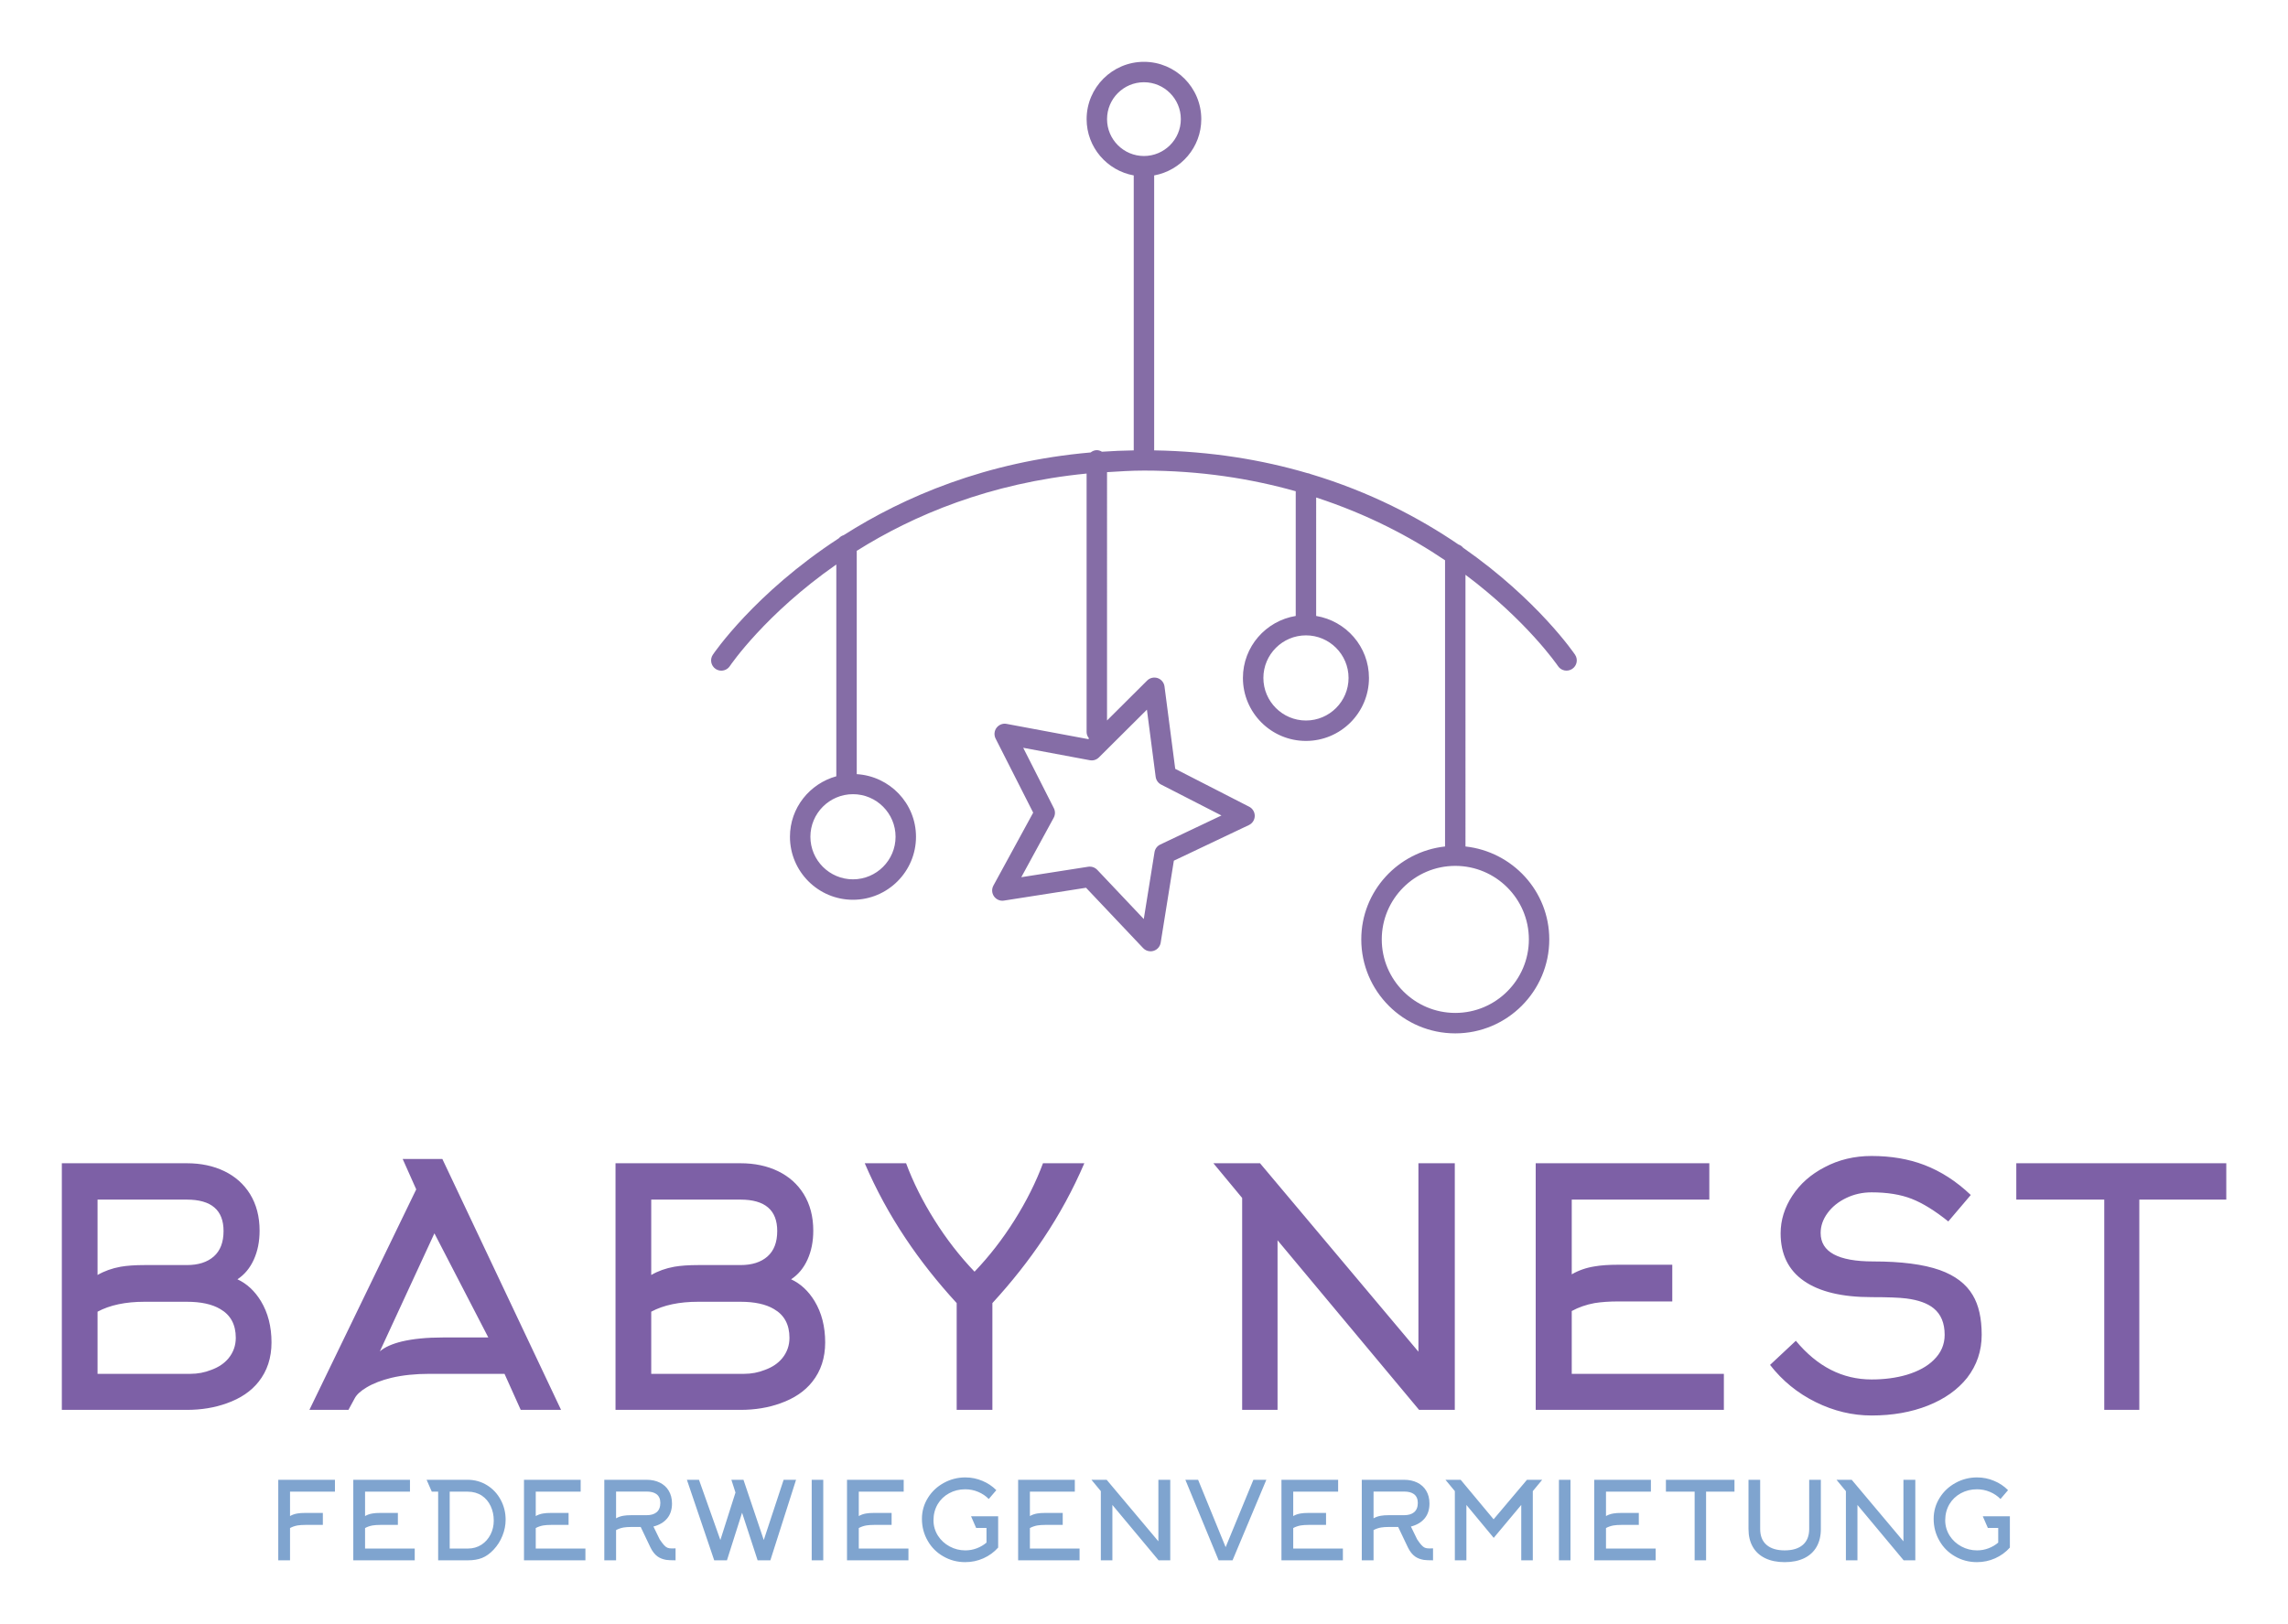 
        <svg xmlns="http://www.w3.org/2000/svg" xmlns:xlink="http://www.w3.org/1999/xlink" version="1.1" width="3171.429" 
        height="2251.749" viewBox="0 0 3171.429 2251.749">
			
			<g transform="scale(8.571) translate(10, 10)">
				<defs id="SvgjsDefs1001"></defs><g id="SvgjsG1007" featureKey="symbolFeature-0" transform="matrix(1.78,0,0,1.78,85.407,-9.82)" fill="#856da6"><path xmlns="http://www.w3.org/2000/svg" fill="#856da6" d="M89.507,59.408c-0.063-0.095-3.377-4.987-10.174-9.73c-0.111-0.136-0.252-0.237-0.423-0.293  c-3.553-2.424-8.021-4.777-13.441-6.405c-0.091-0.046-0.191-0.071-0.297-0.085c-4.095-1.203-8.728-1.981-13.91-2.066V15.841  c2.43-0.44,4.281-2.56,4.281-5.115c0-2.873-2.336-5.209-5.209-5.209s-5.209,2.336-5.209,5.209c0,2.555,1.851,4.675,4.281,5.115  v24.989c-0.983,0.016-1.945,0.057-2.889,0.122c-0.139-0.082-0.291-0.142-0.464-0.142c-0.216,0-0.406,0.085-0.564,0.209  c-9.506,0.83-16.947,4.02-22.44,7.517c-0.174,0.052-0.322,0.148-0.436,0.282c-7.661,4.992-11.386,10.49-11.453,10.591  c-0.281,0.428-0.163,1.005,0.265,1.288c0.158,0.103,0.335,0.152,0.511,0.152c0.301,0,0.597-0.147,0.776-0.417  c0.059-0.091,3.21-4.721,9.671-9.232v19.249c-2.42,0.669-4.212,2.867-4.212,5.497c0,3.158,2.568,5.726,5.726,5.726  c3.158,0,5.726-2.568,5.726-5.726c0-3.04-2.388-5.51-5.383-5.691V49.96c5.148-3.237,12.081-6.164,20.883-7.023v23.49  c0,0.223,0.089,0.42,0.22,0.58l-0.066,0.066l-7.422-1.386c-0.348-0.069-0.702,0.074-0.914,0.356  c-0.212,0.283-0.245,0.662-0.085,0.978l3.415,6.733l-3.615,6.63c-0.169,0.31-0.147,0.689,0.056,0.979  c0.205,0.288,0.561,0.443,0.903,0.383l7.458-1.166l5.188,5.485c0.178,0.189,0.423,0.29,0.675,0.29c0.091,0,0.183-0.013,0.274-0.042  c0.337-0.103,0.588-0.39,0.644-0.74l1.197-7.453l6.82-3.239c0.319-0.151,0.524-0.47,0.53-0.824c0.005-0.354-0.19-0.68-0.506-0.842  l-6.719-3.443l-0.974-7.486c-0.045-0.35-0.287-0.646-0.622-0.76c-0.334-0.111-0.706-0.027-0.954,0.221l-3.646,3.63V42.809  c1.1-0.068,2.196-0.143,3.352-0.143c5.156,0,9.73,0.736,13.792,1.878v11.333c-2.715,0.447-4.798,2.792-4.798,5.632  c0,3.158,2.568,5.726,5.726,5.726c3.158,0,5.726-2.568,5.726-5.726c0-2.84-2.082-5.185-4.798-5.632V45.112  c4.669,1.522,8.56,3.576,11.71,5.706v26.01c-4.267,0.47-7.611,4.055-7.611,8.446c0,4.709,3.831,8.539,8.539,8.539  c4.711,0,8.541-3.831,8.541-8.539c0-4.391-3.343-7.976-7.613-8.446V52.134c5.589,4.193,8.349,8.213,8.405,8.297  c0.281,0.428,0.856,0.542,1.286,0.263C89.67,60.411,89.788,59.836,89.507,59.408z M27.767,75.945c0,2.133-1.736,3.869-3.869,3.869  c-2.133,0-3.869-1.736-3.869-3.869c0-2.133,1.736-3.869,3.869-3.869C26.032,72.076,27.767,73.812,27.767,75.945z M51.398,70.496  c0.04,0.303,0.227,0.568,0.499,0.707l5.478,2.808l-5.561,2.641c-0.276,0.131-0.47,0.388-0.519,0.691l-0.976,6.078l-4.23-4.473  c-0.178-0.187-0.421-0.29-0.675-0.29c-0.047,0-0.096,0.004-0.143,0.011l-6.082,0.951l2.947-5.405  c0.145-0.268,0.151-0.591,0.013-0.865l-2.784-5.491l6.051,1.13c0.299,0.06,0.609-0.04,0.825-0.254l4.362-4.342L51.398,70.496z   M68.923,61.511c0,2.133-1.736,3.869-3.869,3.869c-2.133,0-3.869-1.736-3.869-3.869c0-2.133,1.736-3.869,3.869-3.869  C67.187,57.642,68.923,59.377,68.923,61.511z M85.306,85.273c0,3.684-2.998,6.682-6.684,6.682c-3.684,0-6.682-2.998-6.682-6.682  c0-3.684,2.998-6.682,6.682-6.682C82.307,78.591,85.306,81.59,85.306,85.273z M46.981,10.725c0-1.848,1.504-3.352,3.352-3.352  c1.848,0,3.352,1.504,3.352,3.352s-1.504,3.352-3.352,3.352C48.485,14.077,46.981,12.573,46.981,10.725z"></path></g><g id="SvgjsG1008" featureKey="nameFeature-0" transform="matrix(1.337,0,0,1.337,-5.882,164.594)" fill="#7d60a6"><path d="M8.72 14.56 l0 9.12 q1.24 -0.72 2.8 -1 q1.16 -0.2 2.88 -0.2 l5.12 0 q2.08 0 3.26 -1.04 t1.18 -3.08 q0 -3.8 -4.44 -3.8 l-10.8 0 z M8.72 28.12 l0 7.52 l11.24 0 q1.32 0 2.52 -0.48 q1.32 -0.48 2.08 -1.4 q0.88 -1.08 0.88 -2.48 q0 -2.4 -1.88 -3.48 q-1.48 -0.88 -4.04 -0.88 l-5.12 0 q-3.44 0 -5.68 1.2 z M29.76 31.84 q0 2.8 -1.56 4.76 q-1.36 1.72 -3.84 2.6 q-2.2 0.8 -4.84 0.8 l-15.12 0 l0 -29.84 l15.12 0 q2.56 0 4.54 0.96 t3.1 2.76 q1.16 1.88 1.16 4.44 q0 1.96 -0.7 3.5 t-1.98 2.38 q1.72 0.8 2.84 2.64 q1.28 2.12 1.28 5 z M47.266 13.32 l-1.64 -3.68 l4.8 0 l14.36 30.36 l-4.88 0 l-1.96 -4.36 l-9.08 0 q-2.56 0 -4.6 0.48 q-1.8 0.44 -3 1.16 q-1.08 0.64 -1.44 1.32 l-0.76 1.4 l-4.72 0 z M50.466 31.24 l5.52 0 l-6.52 -12.6 l-6.6 14.28 q0.88 -0.76 2.68 -1.2 q2.04 -0.48 4.92 -0.48 z M75.692 14.56 l0 9.12 q1.24 -0.72 2.8 -1 q1.16 -0.2 2.88 -0.2 l5.12 0 q2.08 0 3.26 -1.04 t1.18 -3.08 q0 -3.8 -4.44 -3.8 l-10.8 0 z M75.692 28.12 l0 7.52 l11.24 0 q1.32 0 2.52 -0.48 q1.32 -0.48 2.08 -1.4 q0.88 -1.08 0.88 -2.48 q0 -2.4 -1.88 -3.48 q-1.48 -0.88 -4.04 -0.88 l-5.12 0 q-3.44 0 -5.68 1.2 z M96.732 31.84 q0 2.8 -1.56 4.76 q-1.36 1.72 -3.84 2.6 q-2.2 0.8 -4.84 0.8 l-15.12 0 l0 -29.84 l15.12 0 q2.56 0 4.54 0.96 t3.1 2.76 q1.16 1.88 1.16 4.44 q0 1.96 -0.7 3.5 t-1.98 2.38 q1.72 0.8 2.84 2.64 q1.28 2.12 1.28 5 z M114.798 23.28 q2.68 -2.8 4.84 -6.24 t3.44 -6.88 l5 0 q-2.04 4.76 -4.96 9.12 q-2.64 3.96 -6.16 7.8 l0 12.92 l-4.32 0 l0 -12.92 q-3.52 -3.84 -6.16 -7.8 q-2.92 -4.36 -4.96 -9.12 l5 0 q1.28 3.44 3.44 6.88 t4.84 6.24 z M147.17 14.36 l-3.48 -4.2 l5.64 0 l19.16 22.8 l0 -22.8 l4.4 0 l0 29.84 l-4.32 0 l-17.12 -20.52 l0 20.52 l-4.28 0 l0 -25.64 z M187.036 28.04 l0 7.6 l18.4 0 l0 4.36 l-22.76 0 l0 -29.84 l21 0 l0 4.4 l-16.64 0 l0 9.04 q1.24 -0.72 2.76 -0.96 q1.12 -0.2 2.88 -0.2 l6.52 0 l0 4.44 l-6.52 0 q-1.64 0 -2.88 0.2 q-1.52 0.28 -2.76 0.96 z M236.622 30.92 q0 2.92 -1.76 5.2 q-1.72 2.16 -4.74 3.36 t-6.82 1.2 q-3.48 0 -6.76 -1.62 t-5.52 -4.5 l3.12 -2.92 q3.88 4.68 9.16 4.68 q2.32 0 4.24 -0.56 q2.12 -0.64 3.28 -1.8 q1.32 -1.28 1.32 -3.04 q0 -2.12 -1.32 -3.2 q-1.12 -0.92 -3.32 -1.2 q-1.28 -0.16 -4.2 -0.16 q-5.36 0 -8.18 -1.96 t-2.82 -5.76 q0 -2.4 1.42 -4.56 t3.9 -3.44 q2.56 -1.36 5.68 -1.36 q3.52 0 6.36 1.08 q3.04 1.16 5.64 3.64 l-2.72 3.2 q-2.44 -1.96 -4.44 -2.74 t-4.84 -0.78 q-1.64 0 -3.06 0.68 t-2.26 1.82 t-0.84 2.42 q0 3.44 6.36 3.44 q5.08 0 8.04 1.04 q2.8 1 4 3.04 q1.08 1.8 1.08 4.8 z M266.208 14.56 l-10.52 0 l0 25.44 l-4.24 0 l0 -25.44 l-10.64 0 l0 -4.4 l25.4 0 l0 4.4 z"></path></g><g id="SvgjsG1009" featureKey="sloganFeature-0" transform="matrix(0.873,0,0,0.873,33.08,224.95)" fill="#7fa4cf"><path d="M4.38 14.02 l0 5.98 l-2.18 0 l0 -14.92 l10.5 0 l0 2.2 l-8.32 0 l0 4.52 q0.62 -0.36 1.38 -0.48 q0.56 -0.1 1.44 -0.1 l3.26 0 l0 2.22 l-3.26 0 q-0.82 0 -1.44 0.1 q-0.76 0.14 -1.38 0.48 z M18.28 14.02 l0 3.8 l9.2 0 l0 2.18 l-11.38 0 l0 -14.92 l10.5 0 l0 2.2 l-8.32 0 l0 4.52 q0.62 -0.36 1.38 -0.48 q0.56 -0.1 1.44 -0.1 l3.26 0 l0 2.22 l-3.26 0 q-0.82 0 -1.44 0.1 q-0.76 0.14 -1.38 0.48 z M33.96 7.28 l0 10.54 l3.38 0 q1.4 0 2.52 -0.72 q1.06 -0.7 1.66 -1.88 t0.6 -2.58 q0 -1.46 -0.57 -2.68 t-1.63 -1.94 q-1.14 -0.74 -2.62 -0.74 l-3.34 0 z M30.64 7.28 l-0.96 -2.2 l7.6 0 q1.98 0 3.62 1.02 q1.58 0.98 2.5 2.68 t0.92 3.7 q0 1.5 -0.59 2.97 t-1.63 2.57 q-1 1.08 -2.14 1.54 q-1.1 0.44 -2.62 0.44 l-5.52 0 l0 -12.72 l-1.18 0 z M49.9 14.02 l0 3.8 l9.2 0 l0 2.18 l-11.38 0 l0 -14.92 l10.5 0 l0 2.2 l-8.32 0 l0 4.52 q0.62 -0.36 1.38 -0.48 q0.56 -0.1 1.44 -0.1 l3.26 0 l0 2.22 l-3.26 0 q-0.82 0 -1.44 0.1 q-0.76 0.14 -1.38 0.48 z M64.78 7.26 l0 4.96 q0.62 -0.36 1.38 -0.48 q0.56 -0.1 1.44 -0.1 l2.84 0 q1.18 0 1.84 -0.54 q0.7 -0.58 0.7 -1.74 q0 -1.1 -0.74 -1.64 q-0.64 -0.46 -1.8 -0.46 l-5.66 0 z M71.16 17.64 l-1.82 -3.82 l-1.74 0 q-0.82 0 -1.44 0.1 q-0.76 0.14 -1.38 0.48 l0 5.6 l-2.18 0 l0 -14.92 l7.84 0 q1.38 0 2.44 0.52 t1.64 1.48 q0.62 1.02 0.62 2.4 q0 1.68 -0.9 2.76 t-2.54 1.5 l1.16 2.38 q0.5 0.74 0.78 1.04 q0.34 0.38 0.65 0.51 t0.81 0.13 l0.22 0 l0.48 -0.02 l0 2.22 q-1.16 0 -1.72 -0.08 q-0.94 -0.16 -1.6 -0.62 q-0.78 -0.56 -1.32 -1.66 z M95.82 5.08 l2.3 0 l-4.76 14.92 l-2.36 0 l-2.88 -8.82 l-2.8 8.82 l-2.36 0 l-5.06 -14.92 l2.24 0 l3.96 11.16 l2.8 -8.8 l-0.76 -2.36 l2.24 0 l3.76 11.16 z M103.16 20 l-2.14 0 l0 -14.92 l2.14 0 l0 14.92 z M109.74 14.02 l0 3.8 l9.2 0 l0 2.18 l-11.38 0 l0 -14.92 l10.5 0 l0 2.2 l-8.32 0 l0 4.52 q0.62 -0.36 1.38 -0.48 q0.56 -0.1 1.44 -0.1 l3.26 0 l0 2.22 l-3.26 0 q-0.82 0 -1.44 0.1 q-0.76 0.14 -1.38 0.48 z M135.22 7 l-1.4 1.64 q-0.82 -0.84 -1.96 -1.32 t-2.4 -0.48 q-1.64 0 -2.99 0.74 t-2.11 2.02 q-0.78 1.34 -0.78 2.98 q0 1.56 0.84 2.88 q0.8 1.24 2.15 1.97 t2.91 0.73 q1.1 0 2.11 -0.38 t1.81 -1.06 l0 -2.72 l-1.92 0 l-0.94 -2.16 l5.02 0 l0 5.8 q-1.14 1.28 -2.73 1.99 t-3.37 0.71 q-2.22 0 -4.08 -1.08 q-1.82 -1.04 -2.86 -2.86 q-1.08 -1.86 -1.08 -4.08 q0 -2.14 1.14 -3.94 q1.08 -1.72 2.93 -2.73 t3.97 -1.01 q1.66 0 3.16 0.64 q1.46 0.6 2.58 1.72 z M141.44 14.02 l0 3.8 l9.2 0 l0 2.18 l-11.38 0 l0 -14.92 l10.5 0 l0 2.2 l-8.32 0 l0 4.52 q0.62 -0.36 1.38 -0.48 q0.56 -0.1 1.44 -0.1 l3.26 0 l0 2.22 l-3.26 0 q-0.82 0 -1.44 0.1 q-0.76 0.14 -1.38 0.48 z M154.58 7.18 l-1.74 -2.1 l2.82 0 l9.58 11.4 l0 -11.4 l2.2 0 l0 14.92 l-2.16 0 l-8.56 -10.26 l0 10.26 l-2.14 0 l0 -12.82 z M185.24 5.08 l-6.26 14.92 l-2.58 0 l-6.16 -14.92 l2.36 0 l5.1 12.48 l5.14 -12.48 l2.4 0 z M190.22 14.02 l0 3.8 l9.2 0 l0 2.18 l-11.38 0 l0 -14.92 l10.5 0 l0 2.2 l-8.32 0 l0 4.52 q0.62 -0.36 1.38 -0.48 q0.56 -0.1 1.44 -0.1 l3.26 0 l0 2.22 l-3.26 0 q-0.82 0 -1.44 0.1 q-0.76 0.14 -1.38 0.48 z M205.1 7.26 l0 4.96 q0.62 -0.36 1.38 -0.48 q0.56 -0.1 1.44 -0.1 l2.84 0 q1.18 0 1.84 -0.54 q0.7 -0.58 0.7 -1.74 q0 -1.1 -0.74 -1.64 q-0.64 -0.46 -1.8 -0.46 l-5.66 0 z M211.48 17.64 l-1.82 -3.82 l-1.74 0 q-0.82 0 -1.44 0.1 q-0.76 0.14 -1.38 0.48 l0 5.6 l-2.18 0 l0 -14.92 l7.84 0 q1.38 0 2.44 0.52 t1.64 1.48 q0.62 1.02 0.62 2.4 q0 1.68 -0.9 2.76 t-2.54 1.5 l1.16 2.38 q0.5 0.74 0.78 1.04 q0.34 0.38 0.65 0.51 t0.81 0.13 l0.22 0 l0.48 -0.02 l0 2.22 q-1.16 0 -1.72 -0.08 q-0.94 -0.16 -1.6 -0.62 q-0.78 -0.56 -1.32 -1.66 z M232.46 9.74 l-5.1 6.1 l-5.06 -6.1 l0 10.26 l-2.14 0 l0 -12.82 l-1.74 -2.1 l2.82 0 l6.1 7.32 l6.18 -7.32 l2.82 0 l-1.74 2.1 l0 12.82 l-2.14 0 l0 -10.26 z M241.58 20 l-2.14 0 l0 -14.92 l2.14 0 l0 14.92 z M248.16 14.02 l0 3.8 l9.2 0 l0 2.18 l-11.38 0 l0 -14.92 l10.5 0 l0 2.2 l-8.32 0 l0 4.52 q0.62 -0.36 1.38 -0.48 q0.56 -0.1 1.44 -0.1 l3.26 0 l0 2.22 l-3.26 0 q-0.82 0 -1.44 0.1 q-0.76 0.14 -1.38 0.48 z M271.96 7.28 l-5.26 0 l0 12.72 l-2.12 0 l0 -12.72 l-5.32 0 l0 -2.2 l12.7 0 l0 2.2 z M281.26 20.34 q-2.1 0 -3.61 -0.73 t-2.3 -2.11 t-0.79 -3.3 l0 -9.12 l2.16 0 l0 9.12 q0 1.92 1.18 2.94 t3.36 1.02 t3.36 -1.02 t1.18 -2.94 l0 -9.12 l2.16 0 l0 9.12 q0 1.92 -0.79 3.3 t-2.3 2.11 t-3.61 0.73 z M292.6 7.18 l-1.74 -2.1 l2.82 0 l9.58 11.4 l0 -11.4 l2.2 0 l0 14.92 l-2.16 0 l-8.56 -10.26 l0 10.26 l-2.14 0 l0 -12.82 z M322.64 7 l-1.4 1.64 q-0.82 -0.84 -1.96 -1.32 t-2.4 -0.48 q-1.64 0 -2.99 0.74 t-2.11 2.02 q-0.78 1.34 -0.78 2.98 q0 1.56 0.84 2.88 q0.8 1.24 2.15 1.97 t2.91 0.73 q1.1 0 2.11 -0.38 t1.81 -1.06 l0 -2.72 l-1.92 0 l-0.94 -2.16 l5.02 0 l0 5.8 q-1.14 1.28 -2.73 1.99 t-3.37 0.71 q-2.22 0 -4.08 -1.08 q-1.82 -1.04 -2.86 -2.86 q-1.08 -1.86 -1.08 -4.08 q0 -2.14 1.14 -3.94 q1.08 -1.72 2.93 -2.73 t3.97 -1.01 q1.66 0 3.16 0.64 q1.46 0.6 2.58 1.72 z"></path></g>
			</g>
		</svg>
	